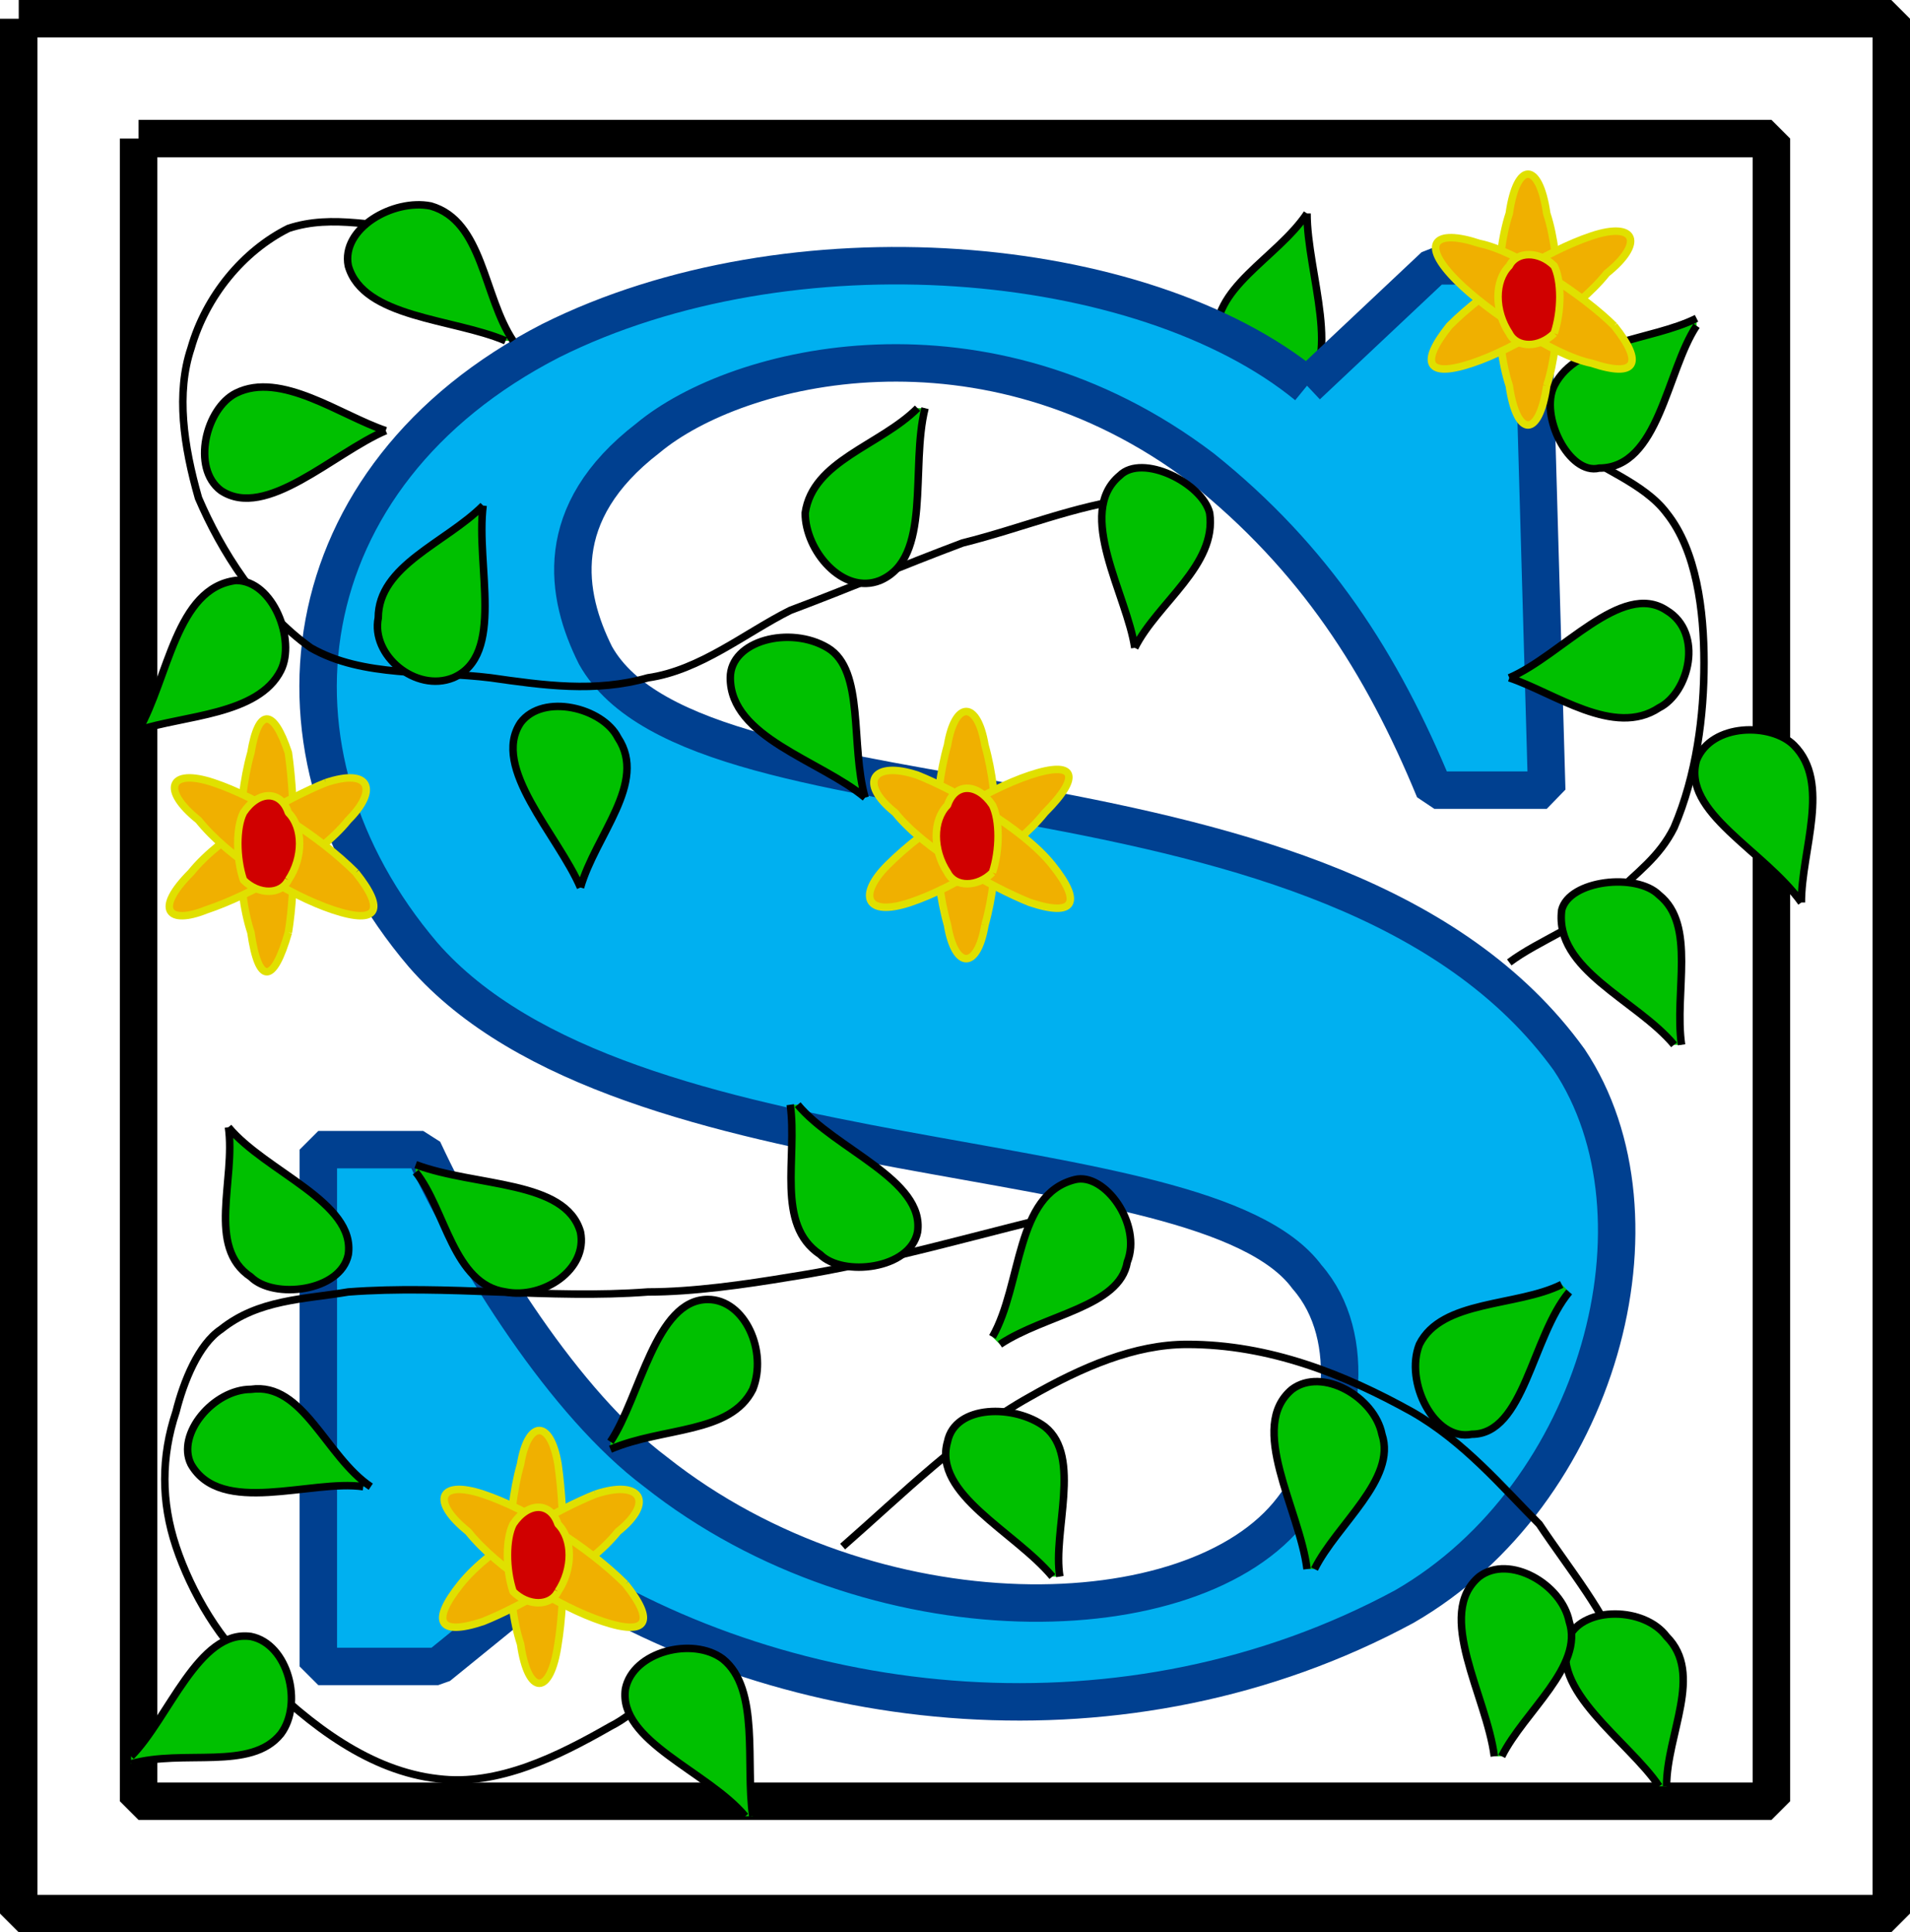 <svg xmlns="http://www.w3.org/2000/svg" width="255" height="258" version="1.2"><g fill="none" fill-rule="evenodd" stroke="#000" stroke-linejoin="bevel" font-family="'Sans Serif'" font-size="12.5" font-weight="400"><path fill="#00c000" d="M174.5 28.5c-4 6-13 10-12 17 0 5 7 10 11 7 6-4 1-16 1-24" vector-effect="non-scaling-stroke"/><path stroke-width="5" d="M18.5 18.5h218v222h-218v-222"/><path stroke-width="5" d="M2.5 2.5h250v253H2.5V2.5"/><path fill="#00b0f0" stroke="#004090" stroke-linejoin="miter" stroke-miterlimit="2" stroke-width="5" d="m174.5 51.5 17-16h13l2 70h-15c-7-17-16-31-31-43-29-22-62-14-74-4-13 10-11 21-7 29 14 25 99 11 130 54 14 21 4 58-22 73-37 20-82 15-113-5l-16 13h-16v-69h14c7 15 19 34 31 43 29 23 72 22 85 5 7-9 9-23 2-31-14-19-91-12-118-43-23-27-18-64 17-82 32-16 79-12 101 6"/><path d="M56.5 30.5c-6 0-12-2-18 0-6 3-11 9-13 16-2 6-1 13 1 20 3 7 8 15 15 20 7 4 16 3 24 4 7 1 14 2 21 0 7-1 13-6 19-9 8-3 15-6 23-9 8-2 15-5 23-6m58-7c4 3 10 5 13 9 4 5 5 13 5 20s-1 15-4 22c-2 4-5 6-8 9-4 4-10 6-14 9m-57 33c-13 3-26 7-39 9-6 1-13 2-19 2-13 1-27-1-40 0-6 1-12 1-17 5-3 2-5 7-6 11-2 6-2 12 0 18s6 13 11 17c7 7 15 13 24 14 8 1 16-3 23-7 4-2 7-6 11-9m20-15c8-7 16-15 25-20 7-4 14-7 21-7 11 0 21 4 30 9 7 4 12 10 17 15 4 6 9 12 11 18 1 2 3 5 1 7h-1"/><path fill="#00c000" d="M224.5 139.5c-1-7 2-16-3-20-3-3-12-2-13 2-1 8 10 12 15 18m-1 99c0-7 5-15 0-20-3-4-11-4-13 0-3 7 8 14 12 20m-157-171c-5 5-14 8-14 15-1 5 5 10 10 8 7-3 3-15 4-23m-15 131c-6-4-9-14-16-13-5 0-10 6-8 10 4 7 16 2 23 3m153-108c6 2 14 8 20 4 4-2 6-10 1-13-6-4-14 6-21 9m-68 89c6-4 16-5 17-11 2-5-3-12-7-11-8 2-7 14-11 21m19-92c3-6 11-11 10-18-1-4-9-8-12-5-6 5 1 16 2 23m-83-41c-4-6-4-16-11-18-5-1-12 3-11 8 2 7 14 7 21 10m48 61c-2-7 0-17-5-20s-13-1-13 4c0 8 12 11 18 16m-10 41c1 7-2 16 4 20 3 3 12 2 13-3 1-7-11-11-16-17m120-105c-6 3-16 3-19 9-2 4 2 12 6 11 8 0 9-13 13-19m-104 11c-5 5-14 7-15 14 0 5 5 11 10 9 7-3 4-15 6-23m-72 3c-6-2-14-8-20-5-4 2-6 10-2 13 6 4 15-5 22-8m-33 40c6-2 16-2 19-8 2-4-1-12-6-12-8 1-9 13-13 20m157 112c3-6 11-12 9-18-1-5-8-9-12-6-6 5 1 16 2 24m-97-91c2-7 9-14 5-20-2-4-10-6-13-2-4 6 5 15 8 22m23 124c-1-7 1-17-4-21-4-3-12-1-13 4-1 7 11 11 16 17m-44-86c4 5 5 15 12 16 5 1 11-3 10-8-2-7-14-6-22-9m153 16c-6 3-16 2-19 8-2 5 2 13 7 12 7 0 8-13 13-19m-179-22c1 7-3 16 3 20 3 3 12 2 13-3 1-7-11-11-16-17m-13 85c7-2 16 1 20-4 3-4 1-12-4-13-7-1-11 11-16 16m64-41c7-3 16-2 19-8 2-5-1-12-6-12-7 0-9 13-13 19m60 18c-1-6 3-16-2-20-4-3-12-3-13 2-2 7 9 12 14 18" vector-effect="non-scaling-stroke"/><path fill="#00c000" d="M200.5 234.5c3-6 11-12 9-18-1-5-8-9-12-6-6 5 1 16 2 24m41-114c0-7 4-16-1-21-3-3-11-3-13 2-2 7 9 12 14 19" vector-effect="non-scaling-stroke"/><path fill="#f0b000" stroke="#e0e000" d="M131.5 123.5c-1 6-4 6-5 0-2-7-2-17 0-24 1-6 4-6 5 0 2 7 2 17 0 24" vector-effect="non-scaling-stroke"/><path fill="#f0b000" stroke="#e0e000" d="M137.5 103.5c6-2 7 0 2 5-4 5-12 10-18 12s-7-1-3-5c5-5 13-10 19-12" vector-effect="non-scaling-stroke"/><path fill="#f0b000" stroke="#e0e000" d="M140.5 115.5c4 5 3 7-3 5-5-2-14-7-18-12-5-4-3-7 3-5 5 2 14 7 18 12" vector-effect="non-scaling-stroke"/><path fill="#d00000" stroke="#e0e000" d="M132.5 116.5c-2 2-5 2-6 0-2-3-2-7 0-9 1-3 4-3 6 0 1 2 1 6 0 9" vector-effect="non-scaling-stroke"/><path fill="#f0b000" stroke="#e0e000" d="M38.5 124.5c-2 7-4 7-5 0-2-6-2-17 0-24 1-6 3-6 5 0 1 7 1 18 0 24" vector-effect="non-scaling-stroke"/><path fill="#f0b000" stroke="#e0e000" d="M43.5 104.5c6-2 7 1 3 5-4 5-13 10-19 12-5 2-7 0-2-5 4-5 13-10 18-12" vector-effect="non-scaling-stroke"/><path fill="#f0b000" stroke="#e0e000" d="M47.5 116.5c4 5 3 7-3 5s-14-7-18-12c-5-4-4-7 2-5s14 7 19 12" vector-effect="non-scaling-stroke"/><path fill="#d00000" stroke="#e0e000" d="M38.5 117.5c-1 2-4 2-6 0-1-3-1-7 0-9 2-3 5-3 6 0 2 2 2 6 0 9" vector-effect="non-scaling-stroke"/><path fill="#f0b000" stroke="#e0e000" d="M74.5 219.5c-1 7-4 7-5 0-2-6-2-17 0-24 1-6 4-6 5 0 1 7 1 18 0 24" vector-effect="non-scaling-stroke"/><path fill="#f0b000" stroke="#e0e000" d="M79.5 199.5c6-2 8 1 3 5-4 5-13 10-18 12-6 2-7 0-3-5s13-10 18-12" vector-effect="non-scaling-stroke"/><path fill="#f0b000" stroke="#e0e000" d="M83.5 211.5c4 5 3 7-3 5s-14-7-18-12c-5-4-4-7 2-5s14 7 19 12" vector-effect="non-scaling-stroke"/><path fill="#d00000" stroke="#e0e000" d="M74.5 212.5c-1 2-4 2-6 0-1-3-1-7 0-9 2-3 5-3 6 0 2 2 2 6 0 9" vector-effect="non-scaling-stroke"/><path fill="#f0b000" stroke="#e0e000" d="M206.5 51.5c-1 7-4 7-5 0-2-6-2-17 0-23 1-7 4-7 5 0 2 6 2 17 0 23" vector-effect="non-scaling-stroke"/><path fill="#f0b000" stroke="#e0e000" d="M212.5 31.5c6-2 7 1 2 5-4 5-12 10-18 12s-7 0-3-5c5-5 13-10 19-12" vector-effect="non-scaling-stroke"/><path fill="#f0b000" stroke="#e0e000" d="M215.5 43.5c4 5 3 7-3 5-5-1-14-7-18-11-5-5-3-7 3-5 5 1 14 7 18 11" vector-effect="non-scaling-stroke"/><path fill="#d00000" stroke="#e0e000" d="M207.5 44.5c-2 2-5 2-6 0-2-3-2-7 0-9 1-2 4-2 6 0 1 2 1 6 0 9" vector-effect="non-scaling-stroke"/></g></svg>

